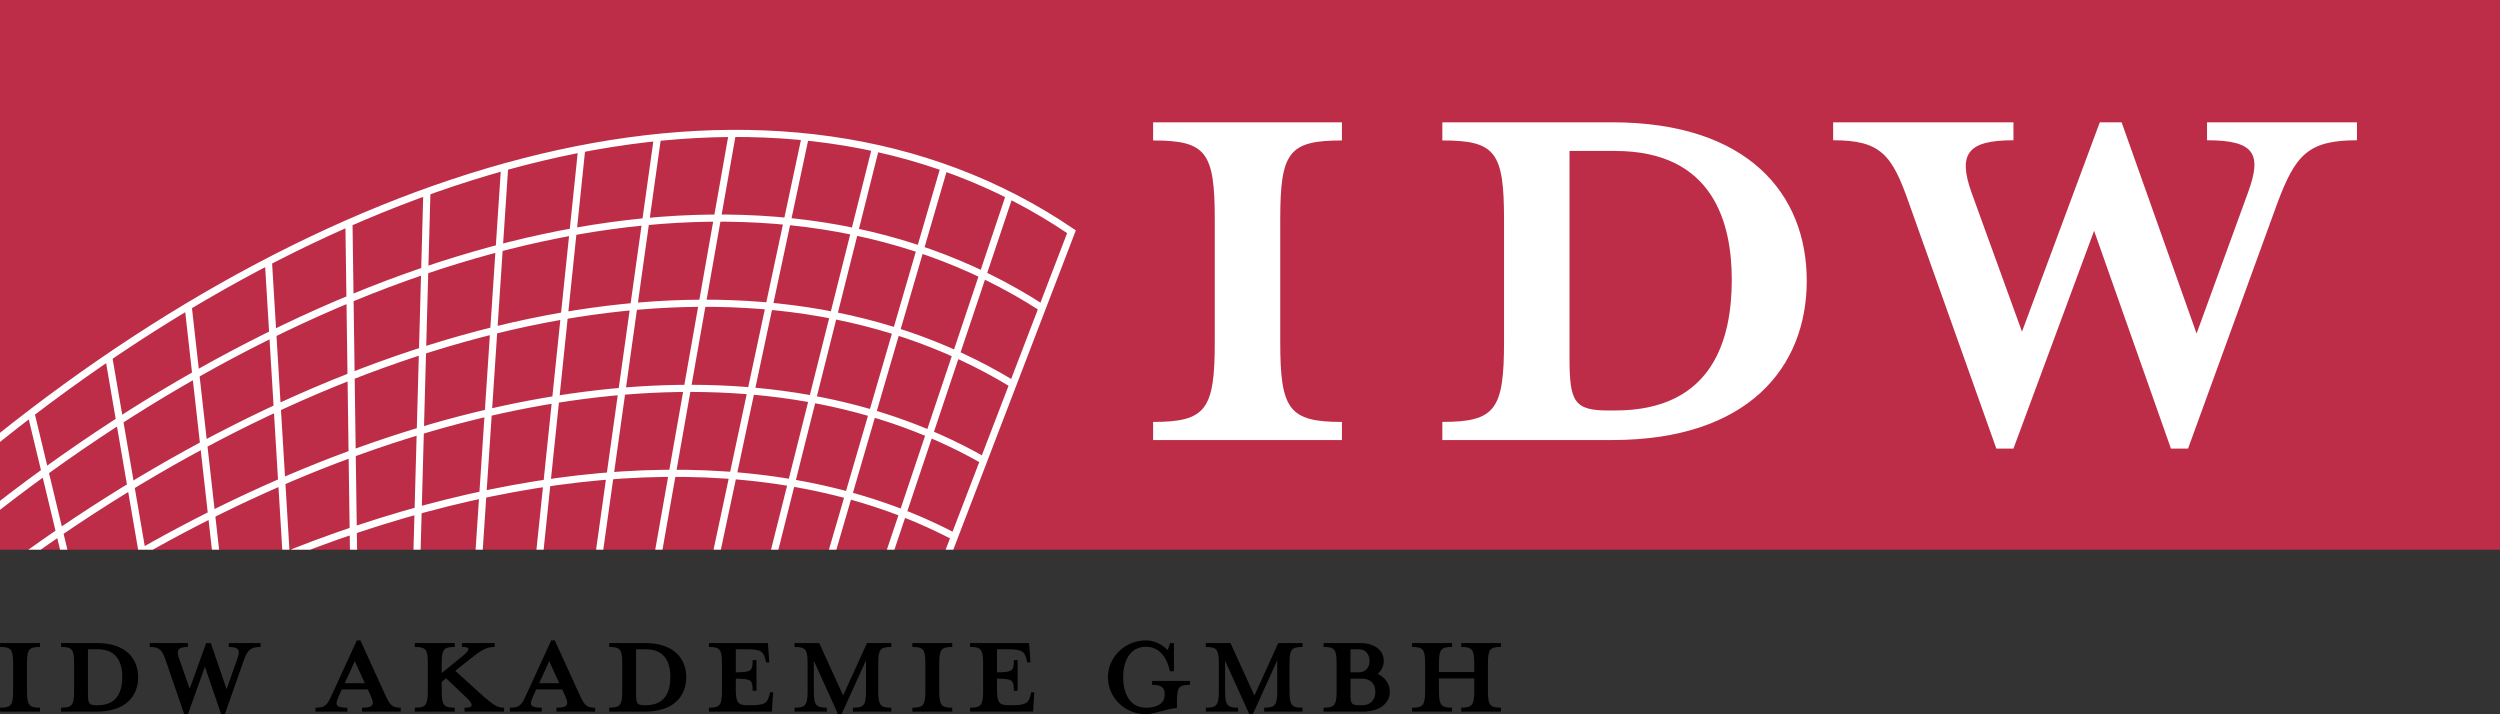 <?xml version="1.0" encoding="utf-8"?>
<!-- Generator: Adobe Illustrator 16.0.0, SVG Export Plug-In . SVG Version: 6.00 Build 0)  -->
<!DOCTYPE svg PUBLIC "-//W3C//DTD SVG 1.1//EN" "http://www.w3.org/Graphics/SVG/1.1/DTD/svg11.dtd">
<svg version="1.1" id="Ebene_1" xmlns="http://www.w3.org/2000/svg" xmlns:xlink="http://www.w3.org/1999/xlink" x="0px" y="0px"
	 width="175px" height="50px" viewBox="0 0 175 50" enable-background="new 0 0 175 50" xml:space="preserve">
<rect x="0" y="0" width="175" height="50" fill="#333333" stroke="none"/>
<g>
	<path d="M100.727,47.492h2.472v0.837c0,1.022-0.141,1.21-0.912,1.21v0.273h2.78v-0.273c-0.786,0-0.913-0.188-0.913-1.21v-1.845
		c0-1.023,0.127-1.196,0.913-1.196v-0.274h-2.78v0.274c0.771,0,0.912,0.173,0.912,1.196v0.562h-2.472v-0.562
		c0-1.023,0.127-1.196,0.914-1.196v-0.274h-2.796v0.274c0.786,0,0.914,0.173,0.914,1.196v1.845c0,1.022-0.128,1.21-0.914,1.21v0.273
		h2.796v-0.273c-0.787,0-0.914-0.188-0.914-1.21V47.492z M92.651,49.812h2.739c1.235,0,1.896-0.62,1.896-1.383
		c0-0.534-0.31-1.009-0.843-1.254c0.267-0.245,0.422-0.562,0.422-0.908c0-0.706-0.576-1.254-1.7-1.254h-2.514v0.274
		c0.787,0,0.913,0.173,0.913,1.196v1.845c0,1.022-0.126,1.21-0.913,1.21V49.812z M95.867,46.268c0,0.419-0.237,0.793-0.758,0.793
		h-0.576v-1.614h0.576C95.63,45.446,95.867,45.836,95.867,46.268z M96.275,48.43c0,0.504-0.295,0.937-0.899,0.937H95.18
		c-0.576,0-0.646-0.115-0.646-0.749v-1.11h0.843C95.98,47.507,96.275,47.926,96.275,48.43z M91.177,49.812v-0.273
		c-0.786,0-0.912-0.188-0.912-1.21v-1.845c0-1.023,0.126-1.196,0.912-1.196v-0.274h-1.699l-1.671,3.675l-1.672-3.675h-1.727v0.274
		c0.786,0,0.912,0.173,0.912,1.196v1.845c0,1.022-0.126,1.21-0.912,1.21v0.273h2.261v-0.273c-0.786,0-0.913-0.188-0.913-1.21v-2.076
		l1.7,3.747h0.238l1.714-3.775v2.104c0,1.022-0.128,1.21-0.913,1.21v0.273H91.177z M80.224,50c0.588,0,1.559-0.432,2.162-0.432
		v-0.434c0-1.022,0.126-1.195,0.912-1.195v-0.273h-2.654v0.273c0.675,0,0.886,0.188,0.886,0.678c0,0.662-0.59,0.922-1.306,0.922
		c-1.265,0-1.603-1.21-1.603-2.133c0-0.922,0.338-2.133,1.603-2.133c0.855,0,1.445,0.648,1.671,1.716h0.28v-1.976h-0.267
		c-0.056,0.174-0.112,0.376-0.183,0.49c-0.352-0.403-0.955-0.677-1.502-0.677c-1.476,0-2.669,1.167-2.669,2.579
		C77.555,48.832,78.748,50,80.224,50z M72.036,45.014h-4.129v0.274c0.786,0,0.911,0.173,0.911,1.196v1.845
		c0,1.022-0.125,1.21-0.911,1.21v0.273h4.41l0.083-1.354h-0.211l-0.069,0.26c-0.127,0.475-0.281,0.648-1.278,0.648h-0.197
		c-0.729,0-0.855-0.174-0.855-1.196v-0.663c1.095,0,1.179,0.102,1.179,0.851h0.267V46.21h-0.267c0,0.75-0.084,0.851-1.179,0.851
		v-1.614h0.771c0.998,0,1.152,0.173,1.278,0.648l0.07,0.274h0.225L72.036,45.014z M66.658,49.812v-0.273
		c-0.786,0-0.912-0.188-0.912-1.21v-1.845c0-1.023,0.126-1.196,0.912-1.196v-0.274h-2.795v0.274c0.788,0,0.913,0.173,0.913,1.196
		v1.845c0,1.022-0.125,1.21-0.913,1.21v0.273H66.658z M62.39,49.812v-0.273c-0.787,0-0.913-0.188-0.913-1.21v-1.845
		c0-1.023,0.126-1.196,0.913-1.196v-0.274H60.69l-1.672,3.675l-1.672-3.675H55.62v0.274c0.785,0,0.913,0.173,0.913,1.196v1.845
		c0,1.022-0.128,1.21-0.913,1.21v0.273h2.261v-0.273c-0.786,0-0.913-0.188-0.913-1.21v-2.076L58.667,50h0.238l1.715-3.775v2.104
		c0,1.022-0.126,1.21-0.913,1.21v0.273H62.39z M53.752,45.014h-4.129v0.274c0.787,0,0.914,0.173,0.914,1.196v1.845
		c0,1.022-0.127,1.21-0.914,1.21v0.273h4.41l0.084-1.354h-0.21l-0.071,0.26c-0.126,0.475-0.279,0.648-1.276,0.648h-0.198
		c-0.729,0-0.856-0.174-0.856-1.196v-0.663c1.096,0,1.179,0.102,1.179,0.851h0.268V46.21h-0.268c0,0.75-0.083,0.851-1.179,0.851
		v-1.614h0.771c0.998,0,1.152,0.173,1.28,0.648l0.068,0.274h0.227L53.752,45.014z M42.645,49.812h2.513
		c2.009,0,2.879-1.095,2.879-2.406s-0.87-2.393-2.879-2.393h-2.513v0.274c0.785,0,0.912,0.173,0.912,1.196v1.845
		c0,1.022-0.127,1.21-0.912,1.21V49.812z M46.927,47.392c0,0.88-0.268,1.975-1.728,1.975h-0.099c-0.505,0-0.574-0.13-0.574-0.792
		v-3.128c0,0,0.617,0,0.673,0C46.659,45.446,46.927,46.541,46.927,47.392z M39.146,47.824h-1.404l0.703-1.542L39.146,47.824z
		 M37.532,48.257h1.826l0.21,0.475c0.267,0.577,0.182,0.808-0.618,0.808v0.273h2.71v-0.273c-0.632,0-0.771-0.202-1.123-0.979
		l-1.7-3.732h-0.252l-1.714,3.732c-0.352,0.792-0.477,0.979-1.18,0.979v0.273h2.234v-0.273c-0.872,0-0.872-0.23-0.604-0.808
		L37.532,48.257z M31.83,45.014h-2.794v0.274c0.785,0,0.912,0.173,0.912,1.196v1.845c0,1.022-0.127,1.21-0.912,1.21v0.273h2.794
		v-0.273c-0.787,0-0.912-0.188-0.912-1.21v-0.592l0.308-0.259l1.349,1.282c0.646,0.591,0.548,0.793-0.058,0.778v0.273h2.768v-0.273
		c-0.449,0-0.702-0.13-1.685-1.01l-1.729-1.569l0.844-0.678c0.941-0.749,1.278-0.994,1.91-0.994v-0.274h-2.29v0.274
		c0.633,0,0.633,0.188-0.126,0.778l-1.291,1.052v-0.634c0-1.023,0.125-1.196,0.912-1.196V45.014z M25.539,47.824h-1.405l0.702-1.542
		L25.539,47.824z M23.924,48.257h1.824l0.212,0.475c0.266,0.577,0.182,0.808-0.618,0.808v0.273h2.71v-0.273
		c-0.631,0-0.772-0.202-1.123-0.979l-1.7-3.732h-0.251l-1.714,3.732c-0.352,0.792-0.479,0.979-1.181,0.979v0.273h2.232v-0.273
		c-0.869,0-0.869-0.23-0.603-0.808L23.924,48.257z M18.235,45.288v-0.274h-2.218v0.274c0.715,0,0.813,0.216,0.603,0.807
		l-0.758,2.147l-1.108-3.229h-0.323l-1.152,3.199l-0.744-2.118c-0.211-0.604-0.057-0.807,0.618-0.807v-0.274h-2.668v0.274
		c0.701,0,0.869,0.216,1.124,0.965L12.899,50h0.253l1.193-3.328L15.483,50h0.252l1.32-3.747
		C17.322,45.519,17.505,45.288,18.235,45.288z M4.276,49.812H6.79c2.008,0,2.88-1.095,2.88-2.406s-0.872-2.393-2.88-2.393H4.276
		v0.274c0.786,0,0.913,0.173,0.913,1.196v1.845c0,1.022-0.127,1.21-0.913,1.21V49.812z M8.56,47.392c0,0.88-0.267,1.975-1.728,1.975
		H6.734c-0.506,0-0.576-0.13-0.576-0.792v-3.128c0,0,0.617,0,0.674,0C8.293,45.446,8.56,46.541,8.56,47.392z M2.802,49.812v-0.273
		c-0.786,0-0.914-0.188-0.914-1.21v-1.845c0-1.023,0.128-1.196,0.914-1.196v-0.274H0.006v0.274c0.787,0,0.914,0.173,0.914,1.196
		v1.845c0,1.022-0.127,1.21-0.914,1.21v0.273H2.802z"/>
	<g>
		<defs>
			<rect id="SVGID_1_" width="175" height="38.478"/>
		</defs>
		<use xlink:href="#SVGID_1_"  overflow="visible" fill="#BE2D47"/>
		<clipPath id="SVGID_2_">
			<use xlink:href="#SVGID_1_"  overflow="visible"/>
		</clipPath>
		<path clip-path="url(#SVGID_2_)" fill="none" stroke="#FFFFFF" stroke-width="0.5" d="M66.379,38.697
			c4.99-13.001,8.625-22.476,8.625-22.476c-20.52-13.933-50.146-5.514-75.15,14.512 M62.273,38.694
			c2.796-8.339,5.592-16.677,8.388-25.015 M58.222,38.693c2.623-8.993,5.245-17.986,7.867-26.979 M54.175,38.694
			c2.363-9.419,4.729-18.842,7.1-28.273 M50.16,38.682c2.067-9.688,4.136-19.379,6.203-29.077 M46.084,38.683
			c1.726-9.77,3.452-19.544,5.178-29.326 M41.949,38.686c1.356-9.676,2.714-19.355,4.072-29.044 M37.78,38.694
			c0.976-9.384,1.953-18.79,2.937-28.256 M33.527,38.705c0.598-9.004,1.199-18.009,1.798-27.023 M29.188,38.686
			c0.23-8.414,0.461-16.831,0.694-25.258 M24.748,38.683c-0.108-7.695-0.216-15.395-0.322-23.103 M20.021,38.683
			c-0.411-6.778-0.82-13.562-1.231-20.354 M15.111,38.705c-0.646-5.746-1.293-11.496-1.938-17.25 M9.959,38.694
			c-0.785-4.565-1.567-9.137-2.351-13.709 M4.513,38.694c-0.782-3.256-1.565-6.512-2.347-9.771 M20.469,38.689
			c16.478-6.489,33.509-7.835,46.294-1.148 M9.812,38.69c20.288-11.569,42.88-15.638,59.011-6.479 M2.109,38.697
			c22.89-16.379,50-23.234,68.772-11.819 M-0.145,35.485C24.038,16.7,52.992,8.678,72.941,21.548"/>
	</g>
	<path fill="#FFFFFF" d="M164.986,9.818c-3.453,0-4.316,1.056-5.579,4.423l-6.244,17.162h-1.196l-5.38-15.248l-5.646,15.248h-1.196
		l-6.11-17.162c-1.195-3.434-1.994-4.423-5.315-4.423V8.563h12.622v1.255c-3.189,0-3.919,0.923-2.923,3.695l3.52,9.703l5.447-14.653
		h1.528l5.247,14.786l3.587-9.836c0.997-2.706,0.531-3.695-2.856-3.695V8.563h10.495V9.818z"/>
	<path fill="#FFFFFF" d="M121.224,19.583c0-3.939-1.262-9.016-8.169-9.016c-0.267,0-3.189,0-3.189,0V25.06
		c0,3.073,0.331,3.674,2.723,3.674h0.467C119.962,28.733,121.224,23.657,121.224,19.583z M126.472,19.651
		c0,6.076-4.119,11.152-13.618,11.152h-11.89v-1.269c3.721,0,4.318-0.868,4.318-5.61v-8.549c0-4.741-0.598-5.543-4.318-5.543v-1.27
		h11.89C122.353,8.563,126.472,13.573,126.472,19.651z"/>
	<path fill="#FFFFFF" d="M93.935,30.804H80.717v-1.269c3.719,0,4.317-0.868,4.317-5.61v-8.549c0-4.741-0.599-5.543-4.317-5.543
		v-1.27h13.218v1.27c-3.721,0-4.318,0.802-4.318,5.543v8.549c0,4.742,0.598,5.61,4.318,5.61V30.804z"/>
</g>
</svg>
